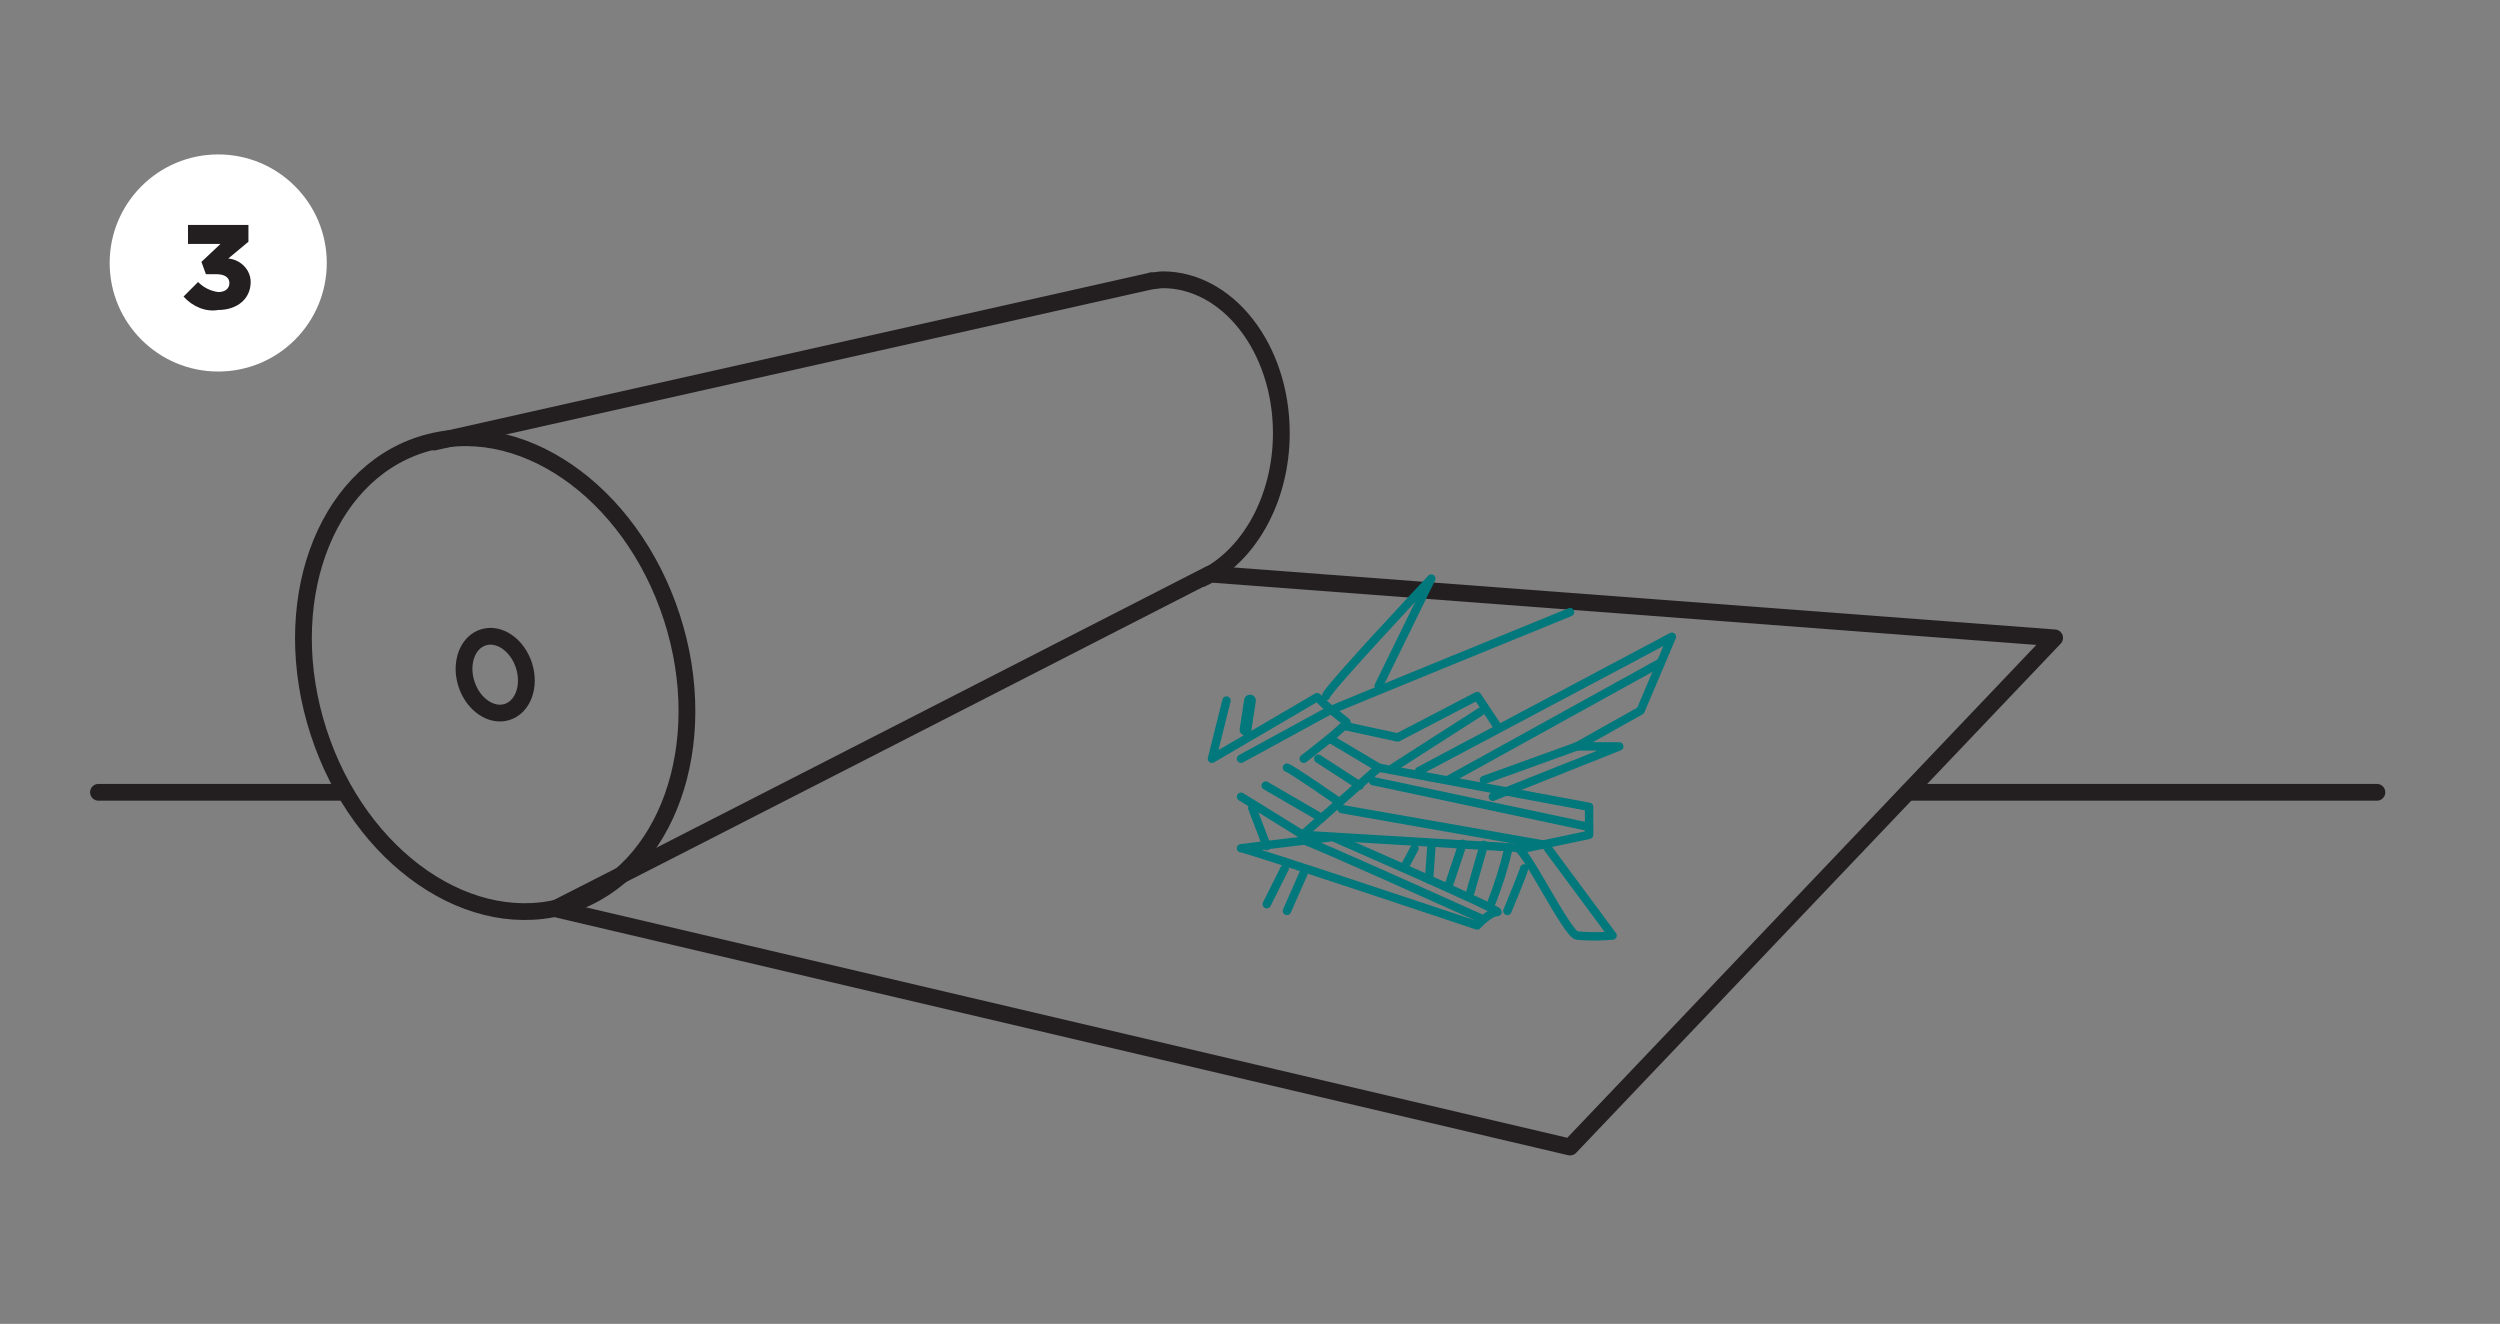 <?xml version="1.0" encoding="UTF-8"?> <svg xmlns="http://www.w3.org/2000/svg" xmlns:xlink="http://www.w3.org/1999/xlink" version="1.1" id="_Layer_" x="0px" y="0px" viewBox="0 0 223.4 118.3" style="enable-background:new 0 0 223.4 118.3;" xml:space="preserve"><rect x="0" y="0" width="223.4" height="118.3" fill="#808080" stroke="none"/> <style type="text/css"> .st0{fill:none;stroke:#231F20;stroke-width:1.5;stroke-linecap:round;stroke-linejoin:round;stroke-miterlimit:4;} .st1{fill:none;stroke:#231F20;stroke-width:1.5;stroke-linecap:round;stroke-linejoin:round;} .st2{fill:none;stroke:#00787C;stroke-width:1.05;stroke-linecap:round;stroke-linejoin:round;} .st3{fill:none;stroke:#00787C;stroke-width:0.75;stroke-linecap:round;stroke-linejoin:round;} .st4{fill:#FFFFFF;} .st5{fill:#231F20;} </style> <ellipse transform="matrix(0.951 -0.308 0.308 0.951 -16.451 16.588)" class="st0" cx="44.3" cy="60.3" rx="16.6" ry="21.6"></ellipse> <ellipse transform="matrix(0.951 -0.308 0.308 0.951 -16.451 16.588)" class="st0" cx="44.3" cy="60.3" rx="2.7" ry="3.5"></ellipse> <path class="st1" d="M102.9,25.1c0.3,0,0.7-0.1,1-0.1c5.8,0,10.6,6.1,10.6,13.7c0,6-3,11.1-7.1,13"></path> <line class="st1" x1="38.8" y1="39.5" x2="102.9" y2="25.1"></line> <path class="st1" d="M108.1,51.3c0,0-58.2,29.8-58.5,29.9l90.7,21.3L183.6,57L108.1,51.3z"></path> <line class="st1" x1="30.8" y1="70.8" x2="8.8" y2="70.8"></line> <line class="st1" x1="212.4" y1="70.8" x2="170.5" y2="70.8"></line> <line class="st2" x1="111.7" y1="62.6" x2="111.3" y2="65.2"></line> <path class="st3" d="M118.5,62.2c0-0.5,9.4-10.5,9.4-10.5l-4.7,9.6"></path> <polyline class="st3" points="126.8,68.9 149.4,56.9 146.6,63.5 140.9,66.7 144.7,66.7 133.4,71.2 "></polyline> <polygon class="st3" points="123.2,68.6 142,72.1 142,74.6 136.3,75.8 116.4,74.6 "></polygon> <line class="st3" x1="129.4" y1="69.7" x2="148.4" y2="59.2"></line> <line class="st3" x1="132.6" y1="69.7" x2="140.9" y2="66.7"></line> <line class="st3" x1="122.7" y1="69.8" x2="142" y2="73.9"></line> <path class="st3" d="M135.6,75.8c0.7,0,4.4,7.6,5.3,7.8c1.1,0.1,2.1,0.1,3.2,0l-6-8.1l-18.2-3.2"></path> <polyline class="st3" points="120.3,64.9 124.9,65.9 132,62.2 133.8,64.9 "></polyline> <line class="st3" x1="132.3" y1="63.6" x2="124.5" y2="68.6"></line> <line class="st3" x1="119" y1="66.1" x2="123.2" y2="68.6"></line> <line class="st3" x1="117.8" y1="67.8" x2="121.5" y2="70.2"></line> <path class="st3" d="M115,68.6c0.4,0.1,4.7,3.1,4.7,3.1"></path> <line class="st3" x1="113.1" y1="70.2" x2="118.1" y2="73.1"></line> <line class="st3" x1="110.9" y1="71.2" x2="116.4" y2="74.6"></line> <path class="st3" d="M110.9,67.8l7.7-4.2c0.6-0.3,21.7-8.9,21.7-8.9"></path> <path class="st3" d="M109.6,62.6c-0.1,0.4-1.3,5.2-1.3,5.2l9.4-5.5c0.8,0.8,1.7,1.5,2.6,2.2c0.4,0.1-3.8,3.3-3.8,3.3"></path> <path class="st3" d="M110.9,75.8c0.5,0,21.1,6.9,21.1,6.9s1.1-1.2,1.8-1.2s-14.7-6.7-14.7-6.7L110.9,75.8z"></path> <path class="st3" d="M116.5,75.1c0.4,0,15.9,7,15.9,7"></path> <line class="st3" x1="126.4" y1="75.8" x2="125.6" y2="77.3"></line> <line class="st3" x1="127.9" y1="75.8" x2="127.7" y2="78.6"></line> <line class="st3" x1="130.7" y1="75.4" x2="129.4" y2="79.3"></line> <line class="st3" x1="132.6" y1="75.5" x2="131.4" y2="79.7"></line> <path class="st3" d="M134.8,75.8c-0.4,1.7-0.9,3.3-1.5,4.8"></path> <path class="st3" d="M136.2,77.6c0,0.2-1.5,3.8-1.5,3.8"></path> <line class="st3" x1="114.8" y1="77.6" x2="113.2" y2="80.8"></line> <line class="st3" x1="116.5" y1="78" x2="115" y2="81.4"></line> <line class="st3" x1="111.9" y1="72.2" x2="113.2" y2="75.6"></line> <circle class="st4" cx="19.5" cy="23.5" r="9.7"></circle> <path class="st5" d="M16.4,26.5l1.3-1.3c0.5,0.5,1.1,0.8,1.8,0.9c0.6,0,1-0.3,1-0.8l0,0c0-0.5-0.4-0.8-1.2-0.8h-0.9L18,23.4l1.7-1.6 h-2.9v-1.7h5.4v1.5l-1.8,1.5c1.1,0.1,2,1,2,2.1l0,0c0,1.5-1.2,2.5-2.9,2.5C18.4,27.9,17.2,27.4,16.4,26.5z"></path> </svg> 
